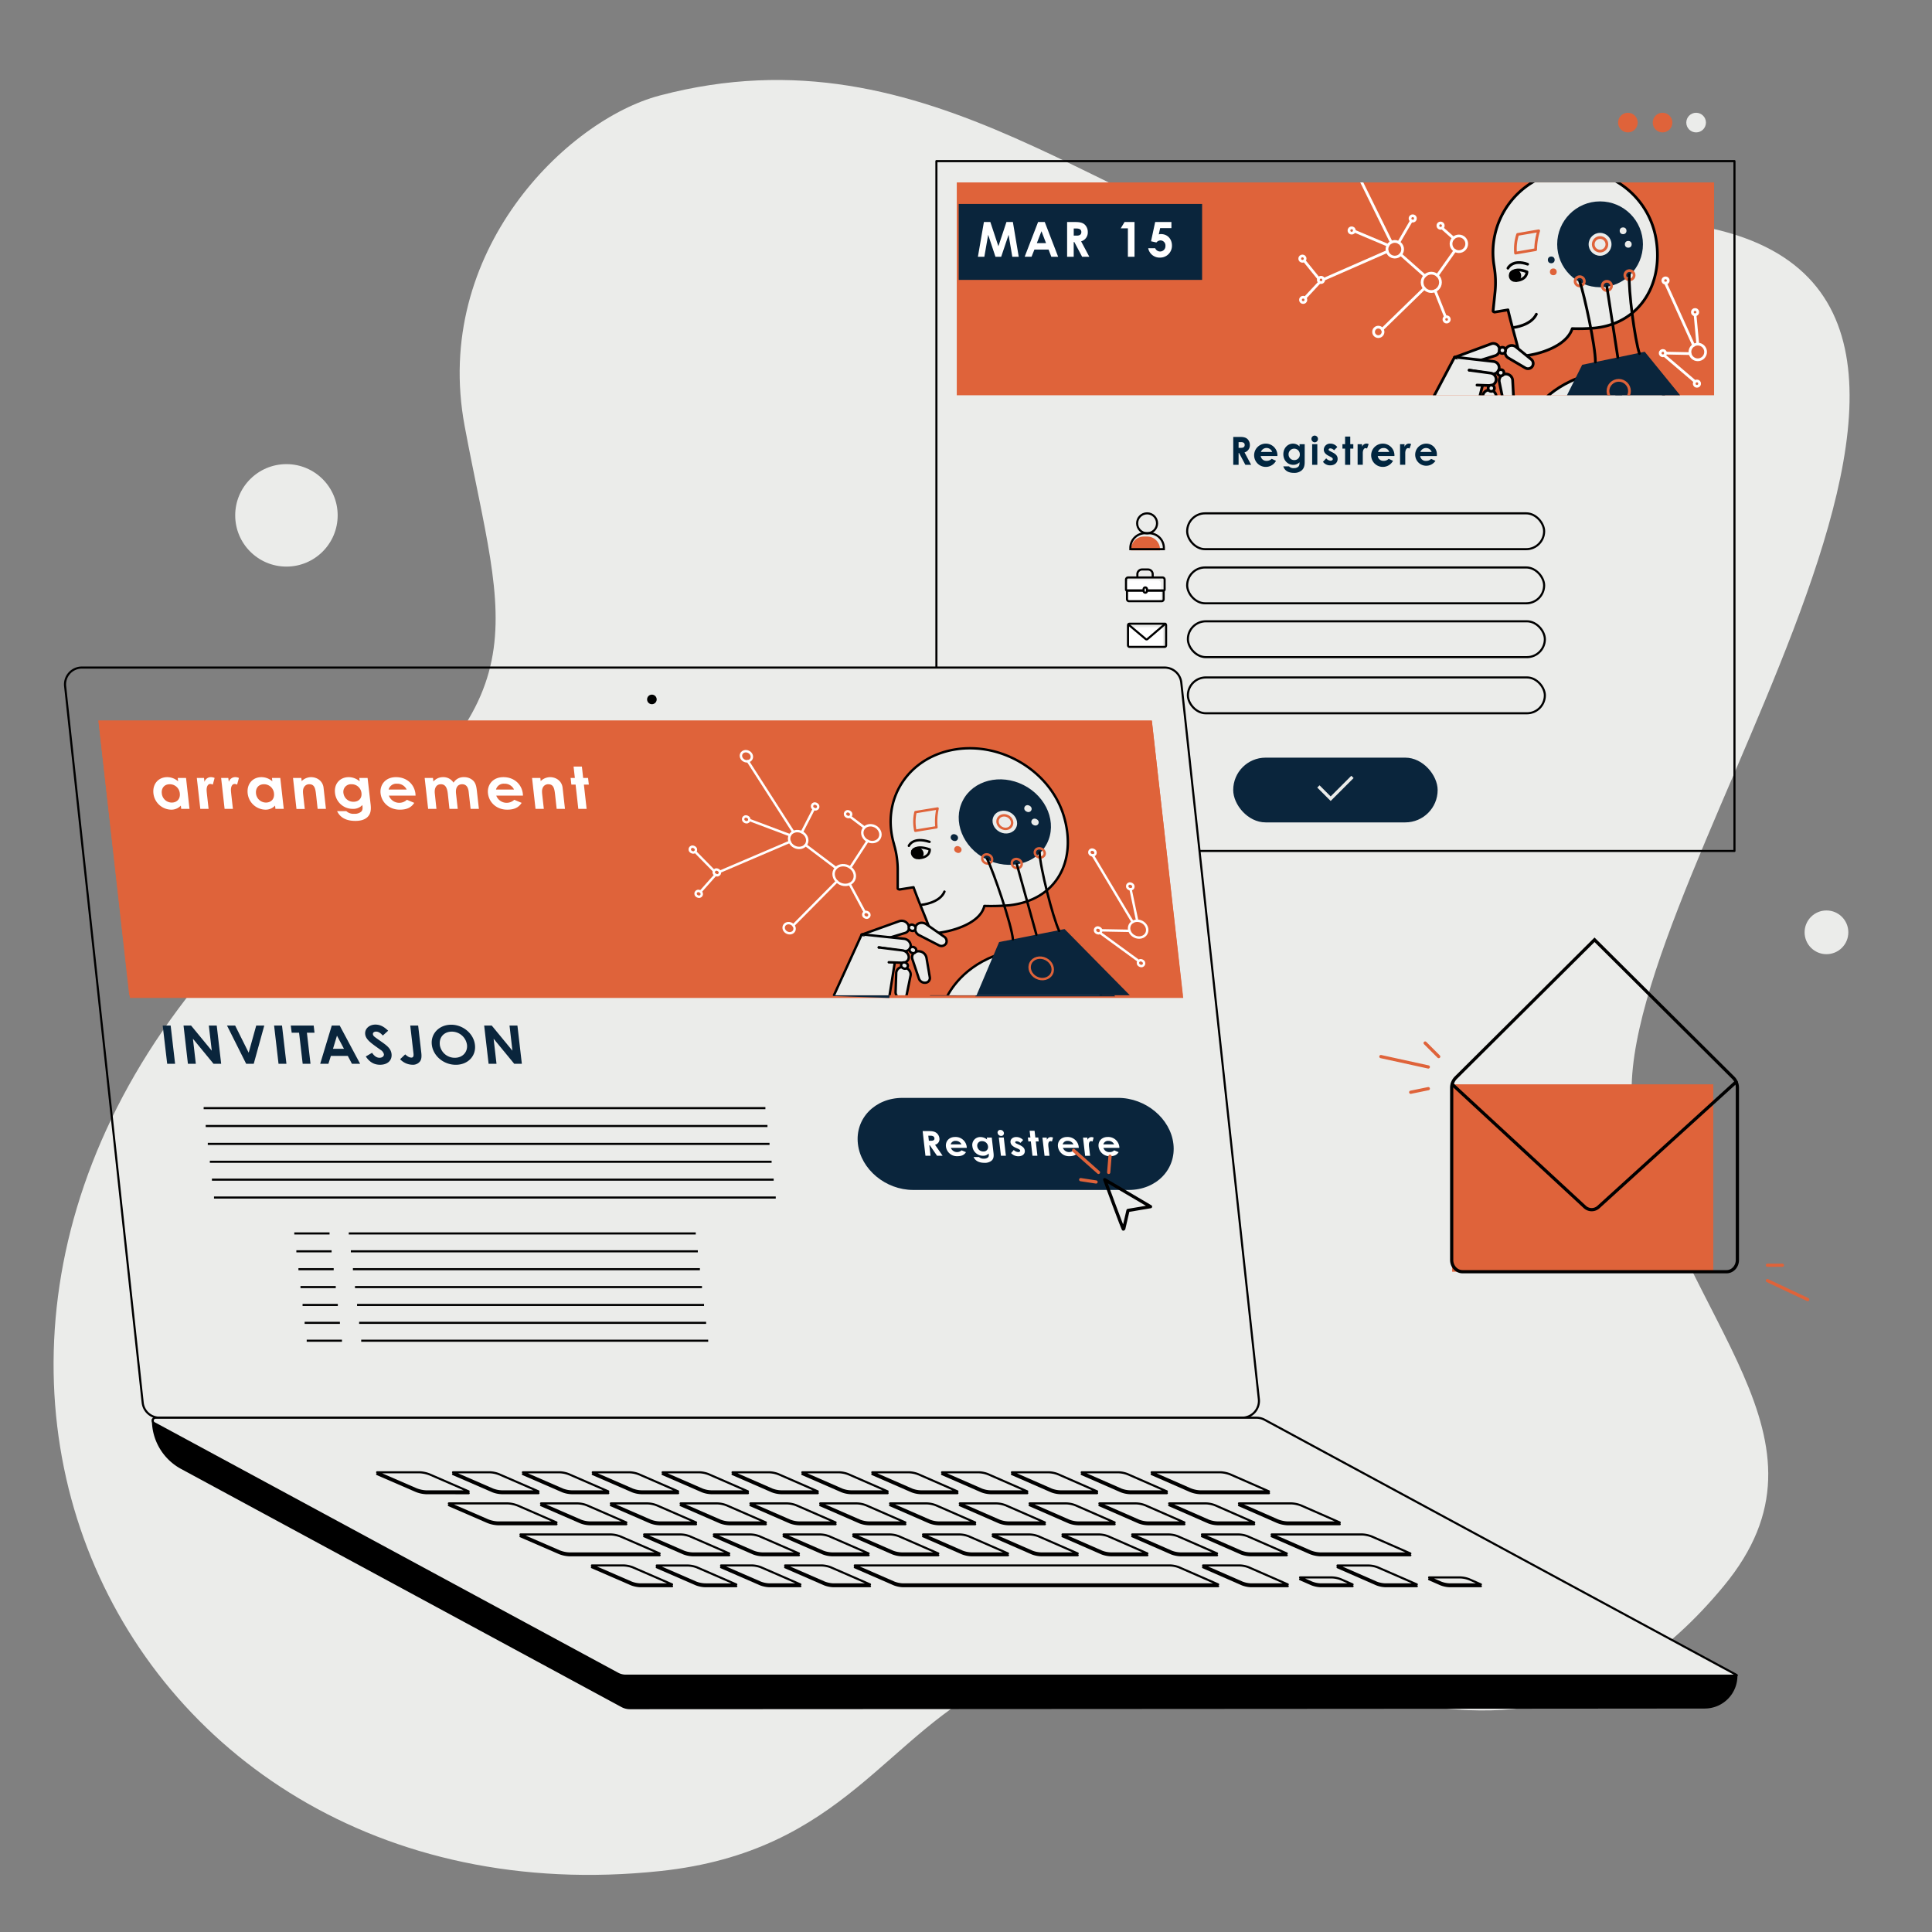 <svg xmlns="http://www.w3.org/2000/svg" xmlns:xlink="http://www.w3.org/1999/xlink" viewBox="0 0 1200 1200"><rect x="0" y="0" width="1200" height="1200" fill="#808080" stroke="none"/><defs><style>.cls-1,.cls-11,.cls-13,.cls-15,.cls-16,.cls-21,.cls-22,.cls-23,.cls-24,.cls-25,.cls-26,.cls-27,.cls-3,.cls-30,.cls-31,.cls-33,.cls-4,.cls-8{fill:none;}.cls-14,.cls-19,.cls-2,.cls-29,.cls-7{fill:#ebecea;}.cls-14,.cls-15,.cls-17,.cls-18,.cls-19,.cls-20,.cls-21,.cls-27,.cls-29,.cls-3,.cls-30,.cls-32,.cls-4,.cls-7,.cls-8{stroke:#000;}.cls-13,.cls-14,.cls-15,.cls-16,.cls-17,.cls-19,.cls-20,.cls-21,.cls-22,.cls-23,.cls-24,.cls-25,.cls-26,.cls-27,.cls-29,.cls-3,.cls-30,.cls-31,.cls-32,.cls-33,.cls-8{stroke-linecap:round;}.cls-13,.cls-14,.cls-15,.cls-16,.cls-17,.cls-19,.cls-20,.cls-22,.cls-23,.cls-25,.cls-26,.cls-27,.cls-29,.cls-3,.cls-30,.cls-31,.cls-32,.cls-33{stroke-linejoin:round;}.cls-18,.cls-19,.cls-20,.cls-23,.cls-24,.cls-25,.cls-26,.cls-3,.cls-4,.cls-7,.cls-8{stroke-width:1.3px;}.cls-11,.cls-18,.cls-21,.cls-24,.cls-4,.cls-7,.cls-8{stroke-miterlimit:10;}.cls-5{fill:#df633a;}.cls-6{fill:#fff;}.cls-9{fill:#0a253c;}.cls-10{fill:#00253f;}.cls-11{stroke:#ebecea;}.cls-11,.cls-21,.cls-22,.cls-27{stroke-width:2px;}.cls-12{clip-path:url(#clip-path);}.cls-13,.cls-24,.cls-26,.cls-33{stroke:#fff;}.cls-13,.cls-14,.cls-15,.cls-16,.cls-17{stroke-width:1.7px;}.cls-16,.cls-22,.cls-25,.cls-31{stroke:#df633a;}.cls-23{stroke:#002e54;}.cls-28{clip-path:url(#clip-path-2);}.cls-29,.cls-30,.cls-31,.cls-32,.cls-33{stroke-width:1.5px;}</style><clipPath id="clip-path"><rect class="cls-1" x="594.27" y="113.31" width="470.38" height="132.2"/></clipPath><clipPath id="clip-path-2"><polygon class="cls-1" points="734.58 618.18 80.27 618.18 61.15 447.59 715.45 447.59 734.58 618.18"/></clipPath></defs><g id="Layer_1" data-name="Layer 1"><path class="cls-2" d="M826.8,167.94C689.59,138.21,579.24,14.55,409.65,59.36,352.36,74.5,268.31,156,288.6,264.63,312.43,392.24,340,434.36,197,536.72c-316.53,261.77-135.19,662.41,213.11,625.42,114.4-12.15,140-85.79,211.45-119,154.15-71.7,303.59,117.74,449-57.92,76-91.77-25.11-162.55-55-288.15C985.23,570,1292.18,193.3,1063.55,142,960.76,119,930.14,190.33,826.8,167.94Z"/><rect class="cls-3" x="581.62" y="100.07" width="495.69" height="428.47"/><rect class="cls-4" x="737.37" y="318.84" width="221.72" height="22.26" rx="11.13"/><path class="cls-5" d="M710.38,333.26h2.13a8,8,0,0,1,8,8v.61a0,0,0,0,1,0,0h-18a0,0,0,0,1,0,0v-.61A8,8,0,0,1,710.38,333.26Z"/><circle class="cls-4" cx="712.49" cy="325.03" r="6.19"/><path class="cls-4" d="M711.26,331.21h2.46a9.18,9.18,0,0,1,9.18,9.18v.71a0,0,0,0,1,0,0H702.08a0,0,0,0,1,0,0v-.71A9.18,9.18,0,0,1,711.26,331.21Z"/><rect class="cls-4" x="737.82" y="385.9" width="221.72" height="22.26" rx="11.13"/><rect class="cls-6" x="699.55" y="360.36" width="21.5" height="12.82" rx="1.94"/><rect class="cls-4" x="737.37" y="352.46" width="221.72" height="22.26" rx="11.13"/><path class="cls-4" d="M723.37,360a1.33,1.33,0,0,0-1.34-1.33H700.72a1.33,1.33,0,0,0-1.34,1.33v6.2a.6.6,0,0,0,.6.6h22.79a.6.6,0,0,0,.6-.6Z"/><path class="cls-4" d="M700,366.77v5.37a1.27,1.27,0,0,0,1.27,1.27H721.5a1.27,1.27,0,0,0,1.27-1.27v-5.37Z"/><path class="cls-4" d="M706.44,358.64v-2a2.92,2.92,0,0,1,2.92-2.92h3.69a2.91,2.91,0,0,1,2.91,2.92v2"/><rect class="cls-7" x="710.3" y="364.83" width="2.14" height="3.33" rx="1.07"/><rect class="cls-4" x="737.82" y="420.77" width="221.72" height="22.26" rx="11.13"/><rect class="cls-6" x="700.62" y="389.56" width="21.7" height="12.58" rx="1.29"/><path class="cls-5" d="M715.37,441.63H707a1.93,1.93,0,0,1-1.93-1.94V424.48a1.92,1.92,0,0,1,1.93-1.93h8.4a1.93,1.93,0,0,1,1.93,1.93v15.21A1.94,1.94,0,0,1,715.37,441.63Z"/><rect class="cls-4" x="700.62" y="387.39" width="23.66" height="14.4" rx="0.89"/><path class="cls-8" d="M701,388l10.59,8.91a.89.89,0,0,0,1.16,0l11.06-9.48"/><path class="cls-4" d="M716.88,443h-9.63a2.22,2.22,0,0,1-2.21-2.22V423.37a2.21,2.21,0,0,1,2.21-2.22h9.63a2.21,2.21,0,0,1,2.22,2.22v17.44A2.22,2.22,0,0,1,716.88,443Z"/><line class="cls-7" x1="705.04" y1="439.14" x2="719.1" y2="439.14"/><circle class="cls-7" cx="712.07" cy="440.73" r="1.59"/><rect class="cls-9" x="765.97" y="470.59" width="126.98" height="40.21" rx="20.11"/><path class="cls-10" d="M766,271.38h4c2.2,0,3.75.26,4.91,1.4a5.06,5.06,0,0,1,1.4,3.62A4.58,4.58,0,0,1,773,281l4.11,7.7h-3.6l-3.89-7.34h-.31v7.34H766Zm3.31,6.78h1.52c1.5,0,2.27-.6,2.27-1.79s-.8-1.76-2.37-1.76h-1.42Z"/><path class="cls-10" d="M792.55,286.22a7.23,7.23,0,1,1,.87-3.71c0,.29,0,.43,0,.72H783.06a3.43,3.43,0,0,0,3.6,3,4.16,4.16,0,0,0,3.19-1.26Zm-2.37-5.52a3.72,3.72,0,0,0-7,0Z"/><path class="cls-10" d="M810.36,286.88c0,2.48-.48,4.15-2,5.4a7,7,0,0,1-4.65,1.43c-3.53,0-5.77-1.38-6.64-4.06h3.55a3.6,3.6,0,0,0,3,1.11,4,4,0,0,0,2.73-.84c.77-.73.8-1.6.8-2.8a5.19,5.19,0,0,1-3.89,1.59c-3.45,0-6.15-2.75-6.15-6.59s2.72-6.57,6-6.57a5.68,5.68,0,0,1,4.06,1.74v-1.4h3.21Zm-10-4.74a3.47,3.47,0,0,0,3.53,3.63,3.38,3.38,0,0,0,3.45-3.6,3.49,3.49,0,1,0-7,0Z"/><path class="cls-10" d="M818.61,272.73a2.05,2.05,0,0,1-2.05,2,2.14,2.14,0,0,1-2-2.22,2,2,0,0,1,2-1.95A2.07,2.07,0,0,1,818.61,272.73ZM815,275.89h3.21v12.82H815Z"/><path class="cls-10" d="M825.32,283.16c-2.05-1-3.09-2.3-3.09-3.91a3.86,3.86,0,0,1,4.15-3.7,5.22,5.22,0,0,1,4.23,2.13l-2,2a3.32,3.32,0,0,0-2.22-1.18c-.66,0-1.16.26-1.16.77s.46.7,1.16,1.06l1.18.61c2.12,1.08,3.26,2.19,3.26,4.1,0,2.29-1.81,4-4.61,4a5.41,5.41,0,0,1-4.49-2.2l2-2.17a4,4,0,0,0,2.68,1.5c.79,0,1.42-.46,1.42-1s-.53-1-1.42-1.43Z"/><path class="cls-10" d="M835.46,271.16h3.21v4.73h1.9v2.75h-1.9v10.07h-3.21V278.64h-1.65v-2.75h1.65Z"/><path class="cls-10" d="M846,277.51a3,3,0,0,1,2.7-2,3.05,3.05,0,0,1,1.4.34l-1,2.75a2.25,2.25,0,0,0-.94-.26c-.92,0-1.64,1.06-1.71,2.94,0,.7,0,1.5,0,2.2v5.19h-3.21V275.89H846Z"/><path class="cls-10" d="M865.24,286.22a7.23,7.23,0,1,1,.87-3.71c0,.29,0,.43,0,.72H855.75a3.43,3.43,0,0,0,3.6,3,4.16,4.16,0,0,0,3.19-1.26Zm-2.37-5.52a3.47,3.47,0,0,0-3.52-2.42,3.5,3.5,0,0,0-3.45,2.42Z"/><path class="cls-10" d="M872.38,277.51a3,3,0,0,1,2.7-2,3.05,3.05,0,0,1,1.4.34l-1,2.75a2.25,2.25,0,0,0-.94-.26c-.91,0-1.64,1.06-1.71,2.94,0,.7,0,1.5,0,2.2v5.19H869.6V275.89h2.78Z"/><path class="cls-10" d="M891.59,286.22a6.87,6.87,0,1,1-5.94-10.67,6.58,6.58,0,0,1,6.81,7c0,.29,0,.43,0,.72H882.11a3.42,3.42,0,0,0,3.59,3,4.15,4.15,0,0,0,3.19-1.26Zm-2.36-5.52a3.73,3.73,0,0,0-7,0Z"/><polyline class="cls-11" points="818.88 488.47 826.5 496.09 840.04 482.55"/><g class="cls-12"><rect class="cls-5" x="583" y="109.8" width="492.92" height="153.54"/><rect class="cls-9" x="595.47" y="126.68" width="151.18" height="47.17"/><path class="cls-6" d="M611.12,137.9h4l5,15.07,5-15.07h4l3.64,21.59h-4l-2.31-13.65-4.6,13.65H618.3l-4.53-13.65-2.38,13.65h-4Z"/><path class="cls-6" d="M644.77,137.9h4.15l8.32,21.59H653L651.29,155h-8.8l-1.77,4.45h-4.27Zm2.11,5.71L644,151h5.71Z"/><path class="cls-6" d="M662.8,137.9h5c2.73,0,4.66.33,6.1,1.74a6.3,6.3,0,0,1,1.74,4.52,5.7,5.7,0,0,1-4.14,5.74l5.1,9.59h-4.47l-4.84-9.14h-.39v9.14H662.8Zm4.12,8.45h1.89c1.86,0,2.83-.75,2.83-2.22s-1-2.2-2.95-2.2h-1.77Z"/><path class="cls-6" d="M698.48,137.9h6.19v21.59h-4.12V141.81h-4.44Z"/><path class="cls-6" d="M717.5,137.9h10.09v3.79h-7l-.87,3.91a4.31,4.31,0,0,1,1.38-.21c4,0,6.82,3,6.82,7.16A7.33,7.33,0,0,1,720.5,160a7.18,7.18,0,0,1-7.33-5.84h4.33a3.35,3.35,0,0,0,3.09,2.05,3.31,3.31,0,0,0,3.28-3.52,3.12,3.12,0,0,0-3-3.37,3.45,3.45,0,0,0-2.61,1.29l-3.34-.75Z"/><circle class="cls-13" cx="856.09" cy="206.14" r="2.94"/><ellipse class="cls-13" cx="889" cy="175.37" rx="5.7" ry="5.71"/><ellipse class="cls-13" cx="906.13" cy="151.43" rx="4.87" ry="4.87"/><ellipse class="cls-13" cx="1054.51" cy="218.61" rx="4.87" ry="4.87"/><ellipse class="cls-13" cx="866.33" cy="154.82" rx="4.87" ry="4.87"/><circle class="cls-13" cx="820.49" cy="173.85" r="1.66"/><circle class="cls-13" cx="809.43" cy="186.25" r="1.66"/><circle class="cls-13" cx="808.96" cy="160.65" r="1.66"/><circle class="cls-13" cx="839.54" cy="143.16" r="1.66"/><circle class="cls-13" cx="877.47" cy="135.68" r="1.66"/><circle class="cls-13" cx="898.52" cy="198.39" r="1.66"/><circle class="cls-13" cx="1052.84" cy="193.88" r="1.66"/><circle class="cls-13" cx="1034.5" cy="174.24" r="1.66"/><circle class="cls-13" cx="1053.99" cy="238.28" r="1.66"/><circle class="cls-13" cx="1032.84" cy="219.33" r="1.66"/><line class="cls-13" x1="858.54" y1="204.52" x2="884.67" y2="179.09"/><line class="cls-13" x1="884.97" y1="171.33" x2="869.97" y2="158.05"/><line class="cls-13" x1="892.74" y1="171.07" x2="903.68" y2="155.64"/><line class="cls-13" x1="861.66" y1="156.2" x2="822.76" y2="173.25"/><line class="cls-13" x1="864.15" y1="150.46" x2="843.95" y2="109.53"/><line class="cls-13" x1="868.78" y1="150.61" x2="876.63" y2="137.12"/><line class="cls-13" x1="862.12" y1="152.37" x2="841.23" y2="143.56"/><line class="cls-13" x1="891.4" y1="180.65" x2="897.69" y2="196.52"/><line class="cls-13" x1="810.11" y1="161.98" x2="819.05" y2="173.01"/><line class="cls-13" x1="819.65" y1="175.29" x2="810.86" y2="184.72"/><line class="cls-13" x1="1034.5" y1="175.9" x2="1051.95" y2="214.46"/><line class="cls-13" x1="1052.84" y1="195.55" x2="1054.51" y2="213.73"/><line class="cls-13" x1="1034.5" y1="219.33" x2="1049.64" y2="219.63"/><line class="cls-13" x1="1033.98" y1="220.99" x2="1052.33" y2="236.62"/><circle class="cls-13" cx="894.77" cy="140.15" r="1.66"/><line class="cls-13" x1="895.91" y1="141.81" x2="902.77" y2="147.91"/><path class="cls-14" d="M969.68,106.54a51,51,0,0,0-41.61,59l0,.15a58.78,58.78,0,0,1,.51,15.84l-1.2,11.62c0,.53,1,.69,1,.69l8.25-1.38c2.49,10.66,4.84,17.69,7.32,28.34.32,1.35,27.83-2.14,32.62-16.71a113.07,113.07,0,0,0,14.37-.39c28-3.18,42.4-27.69,37.62-55.47A51,51,0,0,0,969.68,106.54Z"/><path class="cls-15" d="M940.2,203.39s10.63-1.13,14.07-8.22"/><ellipse class="cls-9" cx="993.83" cy="151.75" rx="26.63" ry="26.66"/><ellipse class="cls-2" cx="993.83" cy="151.75" rx="7.1" ry="7.11"/><ellipse class="cls-16" cx="993.83" cy="151.75" rx="4.23" ry="4.23"/><circle class="cls-2" cx="1011.35" cy="151.75" r="2.11"/><circle class="cls-2" cx="1008.13" cy="143.35" r="2.11"/><circle class="cls-9" cx="963.51" cy="161.42" r="2.11"/><circle class="cls-5" cx="964.79" cy="168.84" r="2.11"/><path class="cls-14" d="M948.26,261.86s7.44-15.67,27-24.94c22.81-10.84,52.69-6,52.69-6l11.22,31Z"/><polygon class="cls-9" points="982.73 226.58 1021.56 218.47 1057.21 262.31 964.88 262.31 982.73 226.58"/><ellipse class="cls-16" cx="1005.42" cy="242.92" rx="6.68" ry="6.69"/><circle class="cls-9" cx="1005.42" cy="242.92" r="3.26"/><circle class="cls-16" cx="981.19" cy="174.72" r="2.87"/><circle class="cls-16" cx="998.06" cy="177.59" r="2.87"/><circle class="cls-16" cx="1012.1" cy="170.95" r="2.87"/><path class="cls-15" d="M981.19,174.72c2.84,8.22,9.94,41,9.73,50.15"/><path class="cls-15" d="M1012,170.69c-.65,9.39,3.41,40.28,6.27,48.88"/><line class="cls-15" x1="998.06" y1="178.07" x2="1004.85" y2="221.97"/><path class="cls-15" d="M936.61,166.59s2.76-5.84,12.24-2.49"/><path class="cls-16" d="M941.33,157.22l12.5-2.15a40.69,40.69,0,0,1,1.87-11.72l-13.07,2.25A29.74,29.74,0,0,0,941.33,157.22Z"/><path class="cls-14" d="M882.12,262.14,903.38,222c.38-.05,9.2-1.18,14.49,5.55a15.65,15.65,0,0,1,3,11.69q-3,12.06-6.1,24.12Z"/><path class="cls-14" d="M935.46,216.53h0a4.17,4.17,0,0,0,1.42,5.82l10.53,6.2a3.24,3.24,0,0,0,4.46-1.19h0a3.25,3.25,0,0,0-.77-4.13l-9.47-7.72A4.18,4.18,0,0,0,935.46,216.53Z"/><path class="cls-14" d="M934.62,232.38h0a4.16,4.16,0,0,0-3.34,5l2.5,12a3.25,3.25,0,0,0,3.88,2.51h0a3.27,3.27,0,0,0,2.54-3.35l-.67-12.21A4.17,4.17,0,0,0,934.62,232.38Z"/><path class="cls-14" d="M925.81,242.24h0A4.19,4.19,0,0,0,921,245.8l-1.64,12.12a3.25,3.25,0,0,0,2.82,3.66h0a3.25,3.25,0,0,0,3.51-2.31l3.45-11.73A4.18,4.18,0,0,0,925.81,242.24Z"/><path class="cls-14" d="M931.38,217.66h0a3.92,3.92,0,0,1-2.71,3.27L915,225.2,903.38,222l22.77-8.43A3.91,3.91,0,0,1,931.38,217.66Z"/><path class="cls-14" d="M903.6,221.79l24.12,2.74a3.9,3.9,0,0,1,2.81,6h0a3.9,3.9,0,0,1-3.88,1.7l-14.1-2.33"/><path class="cls-14" d="M912.55,229.93l13.29,1.81a3.9,3.9,0,0,1,2.81,6h0a3.89,3.89,0,0,1-3.89,1.7l-7.37-.26"/><circle class="cls-14" cx="933.17" cy="217.63" r="1.95"/><circle class="cls-14" cx="932.16" cy="231.51" r="1.95"/><circle class="cls-14" cx="926.26" cy="241.15" r="1.95"/><circle class="cls-17" cx="940.99" cy="171.24" r="2.99"/><path class="cls-15" d="M938.29,170s2.11-4.37,10.16-1.12c0,0,0,4.88-6.7,5.38"/></g><path class="cls-2" d="M379.17,414.64H723.35A10.43,10.43,0,0,1,733.72,424L781.89,869a10.43,10.43,0,0,1-10.37,11.55H427.34A10.42,10.42,0,0,1,417,871.26L368.8,426.2A10.43,10.43,0,0,1,379.17,414.64Z"/><path class="cls-18" d="M1078.49,1040.79h0l-51.85-8.37L785.49,902a10.6,10.6,0,0,0-5-1.27H211.13L95,882h0a33.89,33.89,0,0,0,17.76,29.8l273.57,147.93a10.45,10.45,0,0,0,4.93,1.24c41.36,0,559.39-.28,667.62-.42A19.64,19.64,0,0,0,1078.49,1040.79Z"/><path class="cls-3" d="M50.82,414.64H723.35A10.43,10.43,0,0,1,733.72,424L781.89,869a10.43,10.43,0,0,1-10.37,11.55H99a10.44,10.44,0,0,1-10.37-9.31L40.45,426.2A10.44,10.44,0,0,1,50.82,414.64Z"/><path class="cls-19" d="M96.75,880.57H780.47a10.6,10.6,0,0,1,5,1.27l293.12,158.49a.25.25,0,0,1-.12.46H388.63a10.52,10.52,0,0,1-5-1.27L95.89,884A1.8,1.8,0,0,1,96.75,880.57Z"/><circle cx="404.9" cy="434.42" r="2.98"/><path class="cls-20" d="M353.52,966a19.23,19.23,0,0,1-6.23-1.37l-24-10.42h56.17a19,19,0,0,1,6.23,1.38l24,10.41Z"/><path class="cls-20" d="M430.29,966a17.2,17.2,0,0,1-5.68-1.14L400.09,954.2h22.66a17.26,17.26,0,0,1,5.69,1.14L452.93,966Z"/><path class="cls-20" d="M473.57,966a17.2,17.2,0,0,1-5.68-1.14L443.4,954.2h22.66a17.26,17.26,0,0,1,5.69,1.14L496.22,966Z"/><path class="cls-20" d="M516.85,966a17.25,17.25,0,0,1-5.68-1.14L486.7,954.2h22.68a17.2,17.2,0,0,1,5.68,1.14L539.51,966Z"/><path class="cls-20" d="M603.41,966a17.19,17.19,0,0,1-5.67-1.14L573.32,954.2H596a17.2,17.2,0,0,1,5.68,1.14L626.08,966Z"/><path class="cls-20" d="M560.13,966a17.19,17.19,0,0,1-5.67-1.14L530,954.2h22.68a17.2,17.2,0,0,1,5.68,1.14L582.79,966Z"/><path class="cls-20" d="M646.69,966a17.08,17.08,0,0,1-5.66-1.14L616.62,954.2h22.7a17.14,17.14,0,0,1,5.67,1.14L669.37,966Z"/><path class="cls-20" d="M690,966a17.09,17.09,0,0,1-5.67-1.14L659.93,954.2h22.7a17.09,17.09,0,0,1,5.67,1.14L712.66,966Z"/><path class="cls-20" d="M733.26,966a17.14,17.14,0,0,1-5.67-1.14L703.24,954.2h22.7a17.09,17.09,0,0,1,5.67,1.14L755.94,966Z"/><path class="cls-20" d="M776.54,966a17.28,17.28,0,0,1-5.66-1.13L746.55,954.2h22.71a17,17,0,0,1,5.66,1.14L799.23,966Z"/><path class="cls-20" d="M438.08,985.22a17.45,17.45,0,0,1-5.68-1.14l-24.48-10.63h19.27a17.31,17.31,0,0,1,5.69,1.14l24.45,10.63Z"/><path class="cls-20" d="M397.83,985.22a17.45,17.45,0,0,1-5.68-1.14l-24.5-10.63h19.63a17.2,17.2,0,0,1,5.68,1.14l24.48,10.63Z"/><path class="cls-20" d="M478,985.22a17.51,17.51,0,0,1-5.68-1.14l-24.45-10.63H467a17.2,17.2,0,0,1,5.68,1.14l24.44,10.63Z"/><path class="cls-20" d="M860.68,985.22a16.91,16.91,0,0,1-5.64-1.14l-24.26-10.63h19.34a17,17,0,0,1,5.65,1.14L880,985.22Z"/><path class="cls-20" d="M820.44,985.22a16.92,16.92,0,0,1-5.65-1.14l-7.29-3.19h19.68a17,17,0,0,1,5.65,1.14l7.28,3.19Z"/><path class="cls-20" d="M900.57,985.22a17,17,0,0,1-5.65-1.14l-7.27-3.19H906.9a16.91,16.91,0,0,1,5.64,1.14l7.27,3.19Z"/><path class="cls-20" d="M517.76,985.22a17.19,17.19,0,0,1-5.67-1.14l-24.43-10.63H510.3a17.19,17.19,0,0,1,5.67,1.14l24.41,10.63Z"/><path class="cls-20" d="M777.2,985.22a17,17,0,0,1-5.66-1.14l-24.29-10.63h22.67a17,17,0,0,1,5.66,1.14l24.27,10.63Z"/><path class="cls-20" d="M819.82,966a18.89,18.89,0,0,1-6.19-1.37L789.85,954.2h56.23a18.72,18.72,0,0,1,6.2,1.38L876,966Z"/><path class="cls-20" d="M309.13,946.73a19.28,19.28,0,0,1-6.24-1.37l-24.08-10.45H315.4a19,19,0,0,1,6.24,1.38l24,10.44Z"/><path class="cls-20" d="M409.67,946.73a17.26,17.26,0,0,1-5.69-1.14l-24.57-10.68h22.7a17.26,17.26,0,0,1,5.69,1.15l24.54,10.67Z"/><path class="cls-20" d="M366.35,946.73a17.31,17.31,0,0,1-5.7-1.14l-24.59-10.68h22.69a17.37,17.37,0,0,1,5.7,1.15L389,946.73Z"/><path class="cls-20" d="M453,946.73a17.31,17.31,0,0,1-5.69-1.14l-24.54-10.68h22.7a17.26,17.26,0,0,1,5.69,1.15l24.52,10.67Z"/><path class="cls-20" d="M496.31,946.73a17.2,17.2,0,0,1-5.68-1.14l-24.52-10.68h22.71a17.31,17.31,0,0,1,5.69,1.15L519,946.73Z"/><path class="cls-20" d="M583,946.73a17.2,17.2,0,0,1-5.68-1.14l-24.47-10.68h22.72a17.2,17.2,0,0,1,5.68,1.15l24.45,10.67Z"/><path class="cls-20" d="M539.64,946.73a17.14,17.14,0,0,1-5.68-1.14l-24.5-10.68h22.71a17.26,17.26,0,0,1,5.69,1.15l24.47,10.67Z"/><path class="cls-20" d="M626.28,946.73a17.09,17.09,0,0,1-5.67-1.14l-24.45-10.68h22.72a17.2,17.2,0,0,1,5.68,1.15L649,946.73Z"/><path class="cls-20" d="M669.61,946.73a17.2,17.2,0,0,1-5.68-1.14l-24.42-10.68h22.73a17.09,17.09,0,0,1,5.67,1.15l24.41,10.67Z"/><path class="cls-20" d="M712.93,946.73a17.09,17.09,0,0,1-5.67-1.14l-24.4-10.68h22.73a17.2,17.2,0,0,1,5.68,1.15l24.38,10.67Z"/><path class="cls-20" d="M756.25,946.73a17.14,17.14,0,0,1-5.67-1.14L726.2,934.91H749a17.09,17.09,0,0,1,5.67,1.15L779,946.73Z"/><path class="cls-20" d="M799.57,946.73a19,19,0,0,1-6.19-1.37l-23.83-10.45h32.59a18.72,18.72,0,0,1,6.2,1.38l23.79,10.44Z"/><path class="cls-20" d="M264.65,927.44a19.1,19.1,0,0,1-6.25-1.38l-24.14-10.47h26.46A19.16,19.16,0,0,1,267,917l24.11,10.47Z"/><path class="cls-20" d="M355.12,927.44a17.37,17.37,0,0,1-5.7-1.15l-24.63-10.7h22.72a17.43,17.43,0,0,1,5.71,1.14l24.6,10.71Z"/><path class="cls-20" d="M311.76,927.44a17.43,17.43,0,0,1-5.71-1.15l-24.65-10.7h22.71a17.37,17.37,0,0,1,5.71,1.14l24.63,10.71Z"/><path class="cls-20" d="M398.49,927.44a17.37,17.37,0,0,1-5.7-1.15l-24.61-10.7h22.73a17.37,17.37,0,0,1,5.7,1.14l24.59,10.71Z"/><path class="cls-20" d="M441.85,927.44a17.26,17.26,0,0,1-5.69-1.15l-24.59-10.7h22.74a17.26,17.26,0,0,1,5.69,1.14l24.57,10.71Z"/><path class="cls-20" d="M528.58,927.44a17.26,17.26,0,0,1-5.69-1.15l-24.54-10.7H521.1a17.26,17.26,0,0,1,5.69,1.14l24.52,10.71Z"/><path class="cls-20" d="M485.22,927.44a17.37,17.37,0,0,1-5.7-1.15L455,915.59H477.7a17.31,17.31,0,0,1,5.7,1.14l24.54,10.71Z"/><path class="cls-20" d="M572,927.44a17.21,17.21,0,0,1-5.69-1.15l-24.51-10.7H564.5a17.26,17.26,0,0,1,5.69,1.14l24.49,10.71Z"/><path class="cls-20" d="M615.31,927.44a17.2,17.2,0,0,1-5.68-1.15l-24.49-10.7h22.75a17.2,17.2,0,0,1,5.69,1.14l24.47,10.71Z"/><path class="cls-20" d="M658.68,927.44a17.1,17.1,0,0,1-5.68-1.15l-24.47-10.7h22.76a17.26,17.26,0,0,1,5.69,1.14l24.44,10.71Z"/><path class="cls-20" d="M702,927.44a17.2,17.2,0,0,1-5.68-1.15l-24.44-10.7h22.77a17.2,17.2,0,0,1,5.68,1.14l24.42,10.71Z"/><path class="cls-20" d="M745.41,927.44a18.77,18.77,0,0,1-6.21-1.38l-23.89-10.47H758.1a18.77,18.77,0,0,1,6.21,1.38l23.86,10.47Z"/><path class="cls-20" d="M561,985.22a17.19,17.19,0,0,1-5.67-1.14l-24.41-10.63H726.65a17,17,0,0,1,5.66,1.14l24.3,10.63Z"/><path class="cls-19" d="M353.52,964.87a19,19,0,0,1-6.23-1.38l-24-10.42h56.17a19,19,0,0,1,6.23,1.38l24,10.42Z"/><path class="cls-19" d="M430.29,964.87a17.2,17.2,0,0,1-5.68-1.15l-24.52-10.65h22.66a17.51,17.51,0,0,1,5.69,1.14l24.49,10.66Z"/><path class="cls-19" d="M473.57,964.87a17.2,17.2,0,0,1-5.68-1.15L443.4,953.07h22.66a17.51,17.51,0,0,1,5.69,1.14l24.47,10.66Z"/><path class="cls-19" d="M516.85,964.87a17.51,17.51,0,0,1-5.68-1.14L486.7,953.07h22.68a17.2,17.2,0,0,1,5.68,1.14l24.45,10.66Z"/><path class="cls-19" d="M603.41,964.87a17.45,17.45,0,0,1-5.67-1.14l-24.42-10.66H596a17.2,17.2,0,0,1,5.68,1.14l24.4,10.66Z"/><path class="cls-19" d="M560.13,964.87a17.45,17.45,0,0,1-5.67-1.14L530,953.07h22.68a17.2,17.2,0,0,1,5.68,1.14l24.42,10.66Z"/><path class="cls-19" d="M646.69,964.87a17.33,17.33,0,0,1-5.66-1.14l-24.41-10.66h22.7a17.14,17.14,0,0,1,5.67,1.14l24.38,10.66Z"/><path class="cls-19" d="M690,964.87a17.34,17.34,0,0,1-5.67-1.14l-24.38-10.66h22.7a17.09,17.09,0,0,1,5.67,1.14l24.36,10.66Z"/><path class="cls-19" d="M733.26,964.87a17.39,17.39,0,0,1-5.67-1.14l-24.35-10.66h22.7a17.09,17.09,0,0,1,5.67,1.14l24.33,10.65Z"/><path class="cls-19" d="M776.54,964.86a17.28,17.28,0,0,1-5.66-1.13l-24.33-10.66h22.71a17,17,0,0,1,5.66,1.14l24.31,10.65Z"/><path class="cls-19" d="M438.08,984.09A17.2,17.2,0,0,1,432.4,983l-24.48-10.63h19.27a17.31,17.31,0,0,1,5.69,1.14l24.45,10.63Z"/><path class="cls-19" d="M397.83,984.09a17.2,17.2,0,0,1-5.68-1.14l-24.5-10.63h19.63a17.45,17.45,0,0,1,5.68,1.14l24.48,10.63Z"/><path class="cls-19" d="M478,984.09a17.25,17.25,0,0,1-5.68-1.14l-24.45-10.63H467a17.2,17.2,0,0,1,5.68,1.14l24.44,10.63Z"/><path class="cls-19" d="M860.68,984.09A16.91,16.91,0,0,1,855,983l-24.26-10.63h19.34a17,17,0,0,1,5.65,1.14L880,984.09Z"/><path class="cls-19" d="M820.44,984.09a16.92,16.92,0,0,1-5.65-1.14l-7.29-3.19h19.68a17,17,0,0,1,5.65,1.14l7.28,3.19Z"/><path class="cls-19" d="M900.57,984.09a17,17,0,0,1-5.65-1.14l-7.27-3.19H906.9a16.91,16.91,0,0,1,5.64,1.14l7.27,3.19Z"/><path class="cls-19" d="M517.76,984.09a17.19,17.19,0,0,1-5.67-1.14l-24.43-10.63H510.3a17.19,17.19,0,0,1,5.67,1.14l24.41,10.63Z"/><path class="cls-19" d="M777.2,984.09a17,17,0,0,1-5.66-1.14l-24.29-10.63h22.67a17,17,0,0,1,5.66,1.14l24.27,10.63Z"/><path class="cls-19" d="M819.82,964.86a18.64,18.64,0,0,1-6.19-1.37l-23.78-10.42h56.23a18.72,18.72,0,0,1,6.2,1.38L876,964.86Z"/><path class="cls-19" d="M309.13,945.61a19,19,0,0,1-6.24-1.38l-24.08-10.45H315.4a19.31,19.31,0,0,1,6.24,1.38l24,10.45Z"/><path class="cls-19" d="M409.67,945.61a17.26,17.26,0,0,1-5.69-1.15l-24.57-10.68h22.7a17.26,17.26,0,0,1,5.69,1.15l24.54,10.68Z"/><path class="cls-19" d="M366.35,945.61a17.32,17.32,0,0,1-5.7-1.15l-24.59-10.68h22.69a17.37,17.37,0,0,1,5.7,1.15L389,945.61Z"/><path class="cls-19" d="M453,945.61a17.31,17.31,0,0,1-5.69-1.15l-24.54-10.68h22.7a17.26,17.26,0,0,1,5.69,1.15l24.52,10.68Z"/><path class="cls-19" d="M496.31,945.61a17.2,17.2,0,0,1-5.68-1.15l-24.52-10.68h22.71a17.31,17.31,0,0,1,5.69,1.15L519,945.61Z"/><path class="cls-19" d="M583,945.61a17.2,17.2,0,0,1-5.68-1.15l-24.47-10.68h22.72a17.2,17.2,0,0,1,5.68,1.15l24.45,10.68Z"/><path class="cls-19" d="M539.64,945.61a17.15,17.15,0,0,1-5.68-1.15l-24.5-10.68h22.71a17.26,17.26,0,0,1,5.69,1.15l24.47,10.68Z"/><path class="cls-19" d="M626.28,945.61a17.09,17.09,0,0,1-5.67-1.15l-24.45-10.68h22.72a17.2,17.2,0,0,1,5.68,1.15L649,945.61Z"/><path class="cls-19" d="M669.61,945.61a17.2,17.2,0,0,1-5.68-1.15l-24.42-10.68h22.73a17.09,17.09,0,0,1,5.67,1.15l24.41,10.68Z"/><path class="cls-19" d="M712.93,945.61a17.09,17.09,0,0,1-5.67-1.15l-24.4-10.68h22.73a17.2,17.2,0,0,1,5.68,1.15l24.38,10.68Z"/><path class="cls-19" d="M756.25,945.61a17.14,17.14,0,0,1-5.67-1.15L726.2,933.78H749a17.09,17.09,0,0,1,5.67,1.15L779,945.61Z"/><path class="cls-19" d="M799.57,945.61a18.71,18.71,0,0,1-6.19-1.38l-23.83-10.45h32.59a18.72,18.72,0,0,1,6.2,1.38l23.79,10.45Z"/><path class="cls-19" d="M264.65,926.31a19.1,19.1,0,0,1-6.25-1.38l-24.14-10.47h26.46a19.16,19.16,0,0,1,6.25,1.38l24.11,10.47Z"/><path class="cls-19" d="M355.12,926.31a17.37,17.37,0,0,1-5.7-1.15l-24.63-10.7h22.72a17.18,17.18,0,0,1,5.71,1.15l24.6,10.7Z"/><path class="cls-19" d="M311.76,926.31a17.43,17.43,0,0,1-5.71-1.15l-24.65-10.7h22.71a17.13,17.13,0,0,1,5.71,1.15l24.63,10.7Z"/><path class="cls-19" d="M398.49,926.31a17.37,17.37,0,0,1-5.7-1.15l-24.61-10.7h22.73a17.37,17.37,0,0,1,5.7,1.14l24.59,10.71Z"/><path class="cls-19" d="M441.85,926.31a17.26,17.26,0,0,1-5.69-1.15l-24.59-10.7h22.74A17.26,17.26,0,0,1,440,915.6l24.57,10.71Z"/><path class="cls-19" d="M528.58,926.31a17.26,17.26,0,0,1-5.69-1.15l-24.54-10.7H521.1a17.26,17.26,0,0,1,5.69,1.14l24.52,10.71Z"/><path class="cls-19" d="M485.22,926.31a17.37,17.37,0,0,1-5.7-1.15L455,914.46H477.7a17.31,17.31,0,0,1,5.7,1.14l24.54,10.71Z"/><path class="cls-19" d="M572,926.31a17.21,17.21,0,0,1-5.69-1.15l-24.51-10.7H564.5a17.26,17.26,0,0,1,5.69,1.14l24.49,10.71Z"/><path class="cls-19" d="M615.31,926.31a17.2,17.2,0,0,1-5.68-1.15l-24.49-10.7h22.75a17.2,17.2,0,0,1,5.69,1.14l24.47,10.71Z"/><path class="cls-19" d="M658.68,926.31a17.35,17.35,0,0,1-5.68-1.14l-24.47-10.71h22.76A17.26,17.26,0,0,1,657,915.6l24.44,10.71Z"/><path class="cls-19" d="M702,926.31a17.2,17.2,0,0,1-5.68-1.14l-24.44-10.71h22.77a17.2,17.2,0,0,1,5.68,1.14l24.42,10.71Z"/><path class="cls-19" d="M745.41,926.31a18.77,18.77,0,0,1-6.21-1.38l-23.89-10.47H758.1a18.77,18.77,0,0,1,6.21,1.38l23.86,10.47Z"/><path class="cls-19" d="M561,984.09a17.19,17.19,0,0,1-5.67-1.14l-24.41-10.63H726.65a17,17,0,0,1,5.66,1.14l24.3,10.63Z"/><circle class="cls-2" cx="177.91" cy="320.1" r="31.82"/><circle class="cls-2" cx="1134.45" cy="579.08" r="13.58"/><circle class="cls-2" cx="1053.49" cy="76.14" r="6.1"/><circle class="cls-5" cx="1032.64" cy="76.14" r="6.1"/><circle class="cls-5" cx="1011.11" cy="76.14" r="6.1"/><rect class="cls-5" x="901.95" y="673.49" width="162.21" height="116.39"/><path class="cls-21" d="M990.39,583.72l-86.2,85.72a8.85,8.85,0,0,0-2.52,6.24v106.9c0,4,3,7.3,6.69,7.3h164.07c3.7,0,6.69-3.27,6.69-7.3V675.68a8.82,8.82,0,0,0-2.53-6.24Z"/><path class="cls-21" d="M902,673.49,984.3,749.6a6.25,6.25,0,0,0,8.65,0L1078.32,672"/><line class="cls-22" x1="893.6" y1="656.26" x2="885.18" y2="647.85"/><line class="cls-22" x1="887.15" y1="662.71" x2="857.69" y2="656.26"/><line class="cls-22" x1="887.15" y1="676.18" x2="876.21" y2="678.42"/><line class="cls-22" x1="1097.78" y1="785.86" x2="1107.08" y2="785.86"/><line class="cls-22" x1="1097.78" y1="795.4" x2="1122.79" y2="807.18"/><polygon class="cls-5" points="734.93 619.85 80.69 619.85 61.15 447.59 715.39 447.59 734.93 619.85"/><polygon class="cls-23" points="264.55 517.97 84.18 517.97 78.18 466.14 258.55 466.14 264.55 517.97"/><path class="cls-6" d="M98.28,478.46h4.8L111,495l4.1-16.56h4.74l7.08,23.74h-4.73l-4.5-15-3.74,15h-4.31l-7.15-15-1.09,15H96.58Z"/><path class="cls-6" d="M138.43,478.46h4.94l12.68,23.74H151l-2.57-4.89H137.88l-1.54,4.89h-5.09Zm3.23,6.28-2.46,8.14H146Z"/><path class="cls-6" d="M159.93,478.46h6c3.26,0,5.6.37,7.5,1.92a7.47,7.47,0,0,1,2.65,5c.36,3.11-1.08,5.22-4.21,6.31l7.31,10.55h-5.34l-6.93-10.05h-.47l1.16,10.05h-4.91Zm6,9.29h2.26c2.22,0,3.27-.82,3.09-2.44s-1.47-2.42-3.8-2.42h-2.11Z"/><path class="cls-9" d="M101.06,637H106l2.75,23.74h-4.91Z"/><path class="cls-9" d="M114,637h4.69l12.85,15.61L129.71,637h4.91l2.75,23.74h-4.74l-12.8-15.57,1.8,15.57h-4.91Z"/><path class="cls-9" d="M141,637h5.06l8.4,16.86L159.14,637h5l-6.54,23.74h-4.7Z"/><path class="cls-9" d="M170.25,637h4.91l2.75,23.74H173Z"/><path class="cls-9" d="M180.61,637h14.23l.51,4.43h-4.73l2.24,19.31H188l-2.24-19.31h-4.59Z"/><path class="cls-9" d="M206.06,637H211l12.68,23.74H218.6l-2.58-4.9h-10.5l-1.55,4.9h-5.09Zm3.24,6.28-2.47,8.14h6.81Z"/><path class="cls-9" d="M231.1,653.91C232.52,656,234,657,235.73,657s2.86-1,2.72-2.21a4.29,4.29,0,0,0-2-2.65c-5.82-4.13-9.23-6.38-9.62-9.75s2.49-6,6.37-6c3.26,0,5.6,1.62,7.89,3.8l-3.31,3c-1.4-1.58-2.76-2.44-4.15-2.44s-2.11.69-2,1.65.93,1.52,1.75,2.12c5.26,3.9,9.31,5.75,9.81,10.08.46,4-2.45,6.74-7.11,6.74-3.76,0-6.57-1.68-8.88-5.15Z"/><path class="cls-9" d="M254.81,637h4.91l1.92,16.56c.27,2.35.27,4.17-.71,5.62a5.49,5.49,0,0,1-4.77,2.15,10.65,10.65,0,0,1-7.64-3.44l3.16-3c1.32,1.19,2.5,2,3.86,2,1.11,0,1.48-.86,1.28-2.58Z"/><path class="cls-9" d="M295,649c.81,7-4.49,12.36-11.87,12.36-7.64,0-14.12-5.55-14.92-12.46s4.65-12.43,12-12.43C287.29,636.43,294.18,641.72,295,649Zm-21.83,0a9.34,9.34,0,0,0,9.42,8c4.66,0,8-3.54,7.46-8.07a9.53,9.53,0,0,0-9.41-8.16C276,640.76,272.62,644.06,273.19,649Z"/><path class="cls-9" d="M300.73,637h4.7l12.85,15.61L316.47,637h4.91l2.75,23.74H319.4l-12.81-15.57,1.8,15.57h-4.91Z"/><path class="cls-6" d="M202.5,478.46h7.39l2.75,23.74h-4.92l-2.25-19.44h-5.3Z"/><path class="cls-6" d="M225.19,478.46h12.05l.48,4.17h-8.39l-.54,4.3a5,5,0,0,1,1.62-.24,8.89,8.89,0,0,1,9.05,7.87c.54,4.63-2.92,8.2-7.87,8.2a9.71,9.71,0,0,1-9.49-6.41h5.16a4.64,4.64,0,0,0,4,2.24,3.31,3.31,0,0,0,3.46-3.86,4.1,4.1,0,0,0-4.05-3.71,3.75,3.75,0,0,0-3,1.43l-4.07-.83Z"/><path class="cls-9" d="M592,455.05c-29.15,4.71-46.07,30.73-37.78,58.11a53.61,53.61,0,0,0,6.31,13.54L559,548.23c0,.53,1.13.68,1.13.68l8.68-1.36c3.87,10.5,7.19,17.43,11.06,27.93.49,1.33,30.58-6.19,34-20.55a57.88,57.88,0,0,0,8.07-.72c29.15-4.72,46.07-30.73,37.78-58.12S621.15,450.34,592,455.05Z"/><ellipse class="cls-3" cx="623.01" cy="499.61" rx="25.54" ry="29.31" transform="translate(-95.18 848.83) rotate(-64.66)"/><ellipse class="cls-24" cx="623.01" cy="499.61" rx="6.81" ry="7.81" transform="translate(-95.18 848.83) rotate(-64.66)"/><ellipse class="cls-5" cx="623.01" cy="499.61" rx="4.06" ry="4.66" transform="translate(-95.18 848.83) rotate(-64.66)"/><ellipse class="cls-25" cx="641.75" cy="499.61" rx="2.03" ry="2.33" transform="translate(-84.46 865.77) rotate(-64.66)"/><ellipse class="cls-5" cx="637.35" cy="491.33" rx="2.03" ry="2.33" transform="translate(-79.49 857.05) rotate(-64.66)"/><ellipse class="cls-5" cx="591.68" cy="509.14" rx="2.03" ry="2.33" transform="translate(-121.72 825.96) rotate(-64.66)"/><ellipse class="cls-5" cx="593.89" cy="516.45" rx="2.03" ry="2.33" transform="translate(-127.06 832.14) rotate(-64.66)"/><path class="cls-9" d="M577.56,618.39S589,601.14,614,593.81s55.69-6,55.69-6l15.54,30.54Z"/><polygon class="cls-9" points="620.86 583.62 661.48 575.63 692.59 618.84 605.84 618.84 620.86 583.62"/><ellipse class="cls-24" cx="647" cy="599.73" rx="6.41" ry="7.36" transform="translate(-171.94 927.78) rotate(-64.66)"/><ellipse class="cls-25" cx="647" cy="599.73" rx="3.13" ry="3.59" transform="translate(-171.94 927.78) rotate(-64.66)"/><ellipse class="cls-5" cx="612.11" cy="522.25" rx="2.75" ry="3.16" transform="translate(-121.87 851.93) rotate(-64.66)"/><ellipse class="cls-5" cx="630.49" cy="525.08" rx="2.75" ry="3.16" transform="translate(-113.92 870.15) rotate(-64.66)"/><ellipse class="cls-5" cx="644.75" cy="518.53" rx="2.75" ry="3.16" transform="translate(-99.85 879.3) rotate(-64.66)"/><path class="cls-24" d="M612.11,522.25a182.31,182.31,0,0,1,11.4,29.34,153.25,153.25,0,0,1,5.92,30.35"/><path class="cls-24" d="M644.75,518.53a160.93,160.93,0,0,0,5,33.73c3.18,12.32,4.29,16,8.34,24.46"/><line class="cls-24" x1="630.49" y1="525.08" x2="644" y2="579.08"/><ellipse class="cls-5" cx="571.39" cy="522.09" rx="2.08" ry="2.39" transform="translate(-145.03 815.04) rotate(-64.66)"/><path class="cls-24" d="M565.59,521.22s4.11-2.78,12.81-2.45c0,0-1.64,5.27-8.33,6.74"/><path class="cls-3" d="M563.47,514.23s4.12-2.78,12.82-2.45"/><path class="cls-3" d="M567.46,505l13.13-2.12a35.73,35.73,0,0,1,.66-11.55l-13.73,2.22A26.3,26.3,0,0,0,567.46,505Z"/><path class="cls-9" d="M517.27,618.66l18.16-39.58c.4-.05,9.72-1.17,16.15,5.47a15.85,15.85,0,0,1,4.53,11.52l-3.78,23.78Z"/><path class="cls-9" d="M569.14,573.72h0c-1.12,2-.13,4.56,2.18,5.74l12,6.1a3.38,3.38,0,0,0,4.63-1.17h0a3.24,3.24,0,0,0-1.29-4.07l-11-7.61C573.36,571.15,570.32,571.62,569.14,573.72Z"/><path class="cls-9" d="M570.05,589.33h0a3.68,3.68,0,0,0-3,4.9l4.05,11.8a4,4,0,0,0,4.44,2.46h0a2.84,2.84,0,0,0,2.33-3.3l-2.11-12A5,5,0,0,0,570.05,589.33Z"/><path class="cls-9" d="M561.74,599.06h0c-2.52-.38-4.67,1.21-4.74,3.51l-.37,11.94a3.75,3.75,0,0,0,3.43,3.61h0a3,3,0,0,0,3.49-2.28l2.35-11.56C566.39,601.91,564.44,599.46,561.74,599.06Z"/><path class="cls-9" d="M564.9,574.84h0a3.39,3.39,0,0,1-2.53,3.21l-14.1,4.22-12.84-3.19,23.41-8.31C561.64,569.78,564.93,572,564.9,574.84Z"/><path class="cls-9" d="M535.65,578.9l26.12,2.7c3.13.32,5.14,3.55,3.7,5.95h0a3.91,3.91,0,0,1-4,1.67l-15.35-2.3"/><path class="cls-9" d="M546.15,586.92l14.43,1.79c3.13.32,5.14,3.55,3.69,5.94h0a3.85,3.85,0,0,1-4,1.67l-7.92-.25"/><ellipse class="cls-9" cx="566.82" cy="574.8" rx="1.87" ry="2.14" transform="translate(-195.27 841.05) rotate(-64.66)"/><ellipse class="cls-9" cx="567.32" cy="588.48" rx="1.87" ry="2.14" transform="translate(-207.35 849.33) rotate(-64.66)"/><ellipse class="cls-9" cx="562.1" cy="597.99" rx="1.87" ry="2.14" transform="translate(-218.93 850.05) rotate(-64.66)"/><ellipse class="cls-26" cx="463.61" cy="469.44" rx="3.03" ry="3.48" transform="translate(-159.09 687.51) rotate(-64.66)"/><ellipse class="cls-26" cx="490.4" cy="575.06" rx="3.03" ry="3.48" transform="translate(-239.22 772.14) rotate(-64.66)"/><ellipse class="cls-26" cx="524.53" cy="542.4" rx="5.89" ry="6.76" transform="translate(-190.18 784.3) rotate(-64.66)"/><ellipse class="cls-26" cx="541.34" cy="516.99" rx="5.03" ry="5.77" transform="translate(-157.6 784.96) rotate(-64.66)"/><ellipse class="cls-26" cx="707.16" cy="575.63" rx="5.03" ry="5.77" transform="translate(-115.75 968.37) rotate(-64.66)"/><ellipse class="cls-26" cx="495.89" cy="520.58" rx="5.03" ry="5.77" transform="translate(-186.85 745.94) rotate(-64.66)"/><ellipse class="cls-26" cx="445.4" cy="540.78" rx="1.72" ry="1.97" transform="translate(-233.98 711.86) rotate(-64.66)"/><ellipse class="cls-26" cx="434.18" cy="553.94" rx="1.72" ry="1.97" transform="translate(-252.29 709.25) rotate(-64.66)"/><ellipse class="cls-26" cx="430.5" cy="526.78" rx="1.72" ry="1.97" transform="translate(-229.84 690.38) rotate(-64.66)"/><ellipse class="cls-26" cx="463.59" cy="508.21" rx="1.72" ry="1.97" transform="translate(-194.14 709.67) rotate(-64.66)"/><ellipse class="cls-26" cx="506.37" cy="500.27" rx="1.72" ry="1.97" transform="translate(-162.49 743.79) rotate(-64.66)"/><ellipse class="cls-26" cx="538.34" cy="566.83" rx="1.72" ry="1.97" transform="translate(-204.36 810.76) rotate(-64.66)"/><ellipse class="cls-26" cx="702.21" cy="549.39" rx="1.72" ry="1.97" transform="translate(-94.87 948.88) rotate(-64.66)"/><ellipse class="cls-26" cx="678.66" cy="528.54" rx="1.72" ry="1.97" transform="translate(-89.5 915.67) rotate(-64.66)"/><ellipse class="cls-26" cx="708.99" cy="596.51" rx="1.72" ry="1.97" transform="translate(-133.58 981.96) rotate(-64.66)"/><ellipse class="cls-26" cx="682.28" cy="576.4" rx="1.72" ry="1.97" transform="translate(-130.68 946.32) rotate(-64.66)"/><line class="cls-26" x1="493.02" y1="573.33" x2="520.01" y2="546.35"/><line class="cls-26" x1="519.4" y1="538.11" x2="500.48" y2="524.01"/><line class="cls-26" x1="528.32" y1="537.83" x2="539.03" y2="521.45"/><line class="cls-26" x1="490.68" y1="522.04" x2="447.95" y2="540.15"/><line class="cls-26" x1="492.84" y1="515.96" x2="464.54" y2="472.51"/><line class="cls-26" x1="498.19" y1="516.11" x2="505.58" y2="501.79"/><line class="cls-26" x1="490.74" y1="517.98" x2="465.59" y2="508.63"/><line class="cls-26" x1="527.95" y1="548" x2="537.15" y2="564.84"/><line class="cls-26" x1="431.99" y1="528.19" x2="443.65" y2="539.89"/><line class="cls-26" x1="444.62" y1="542.31" x2="435.64" y2="552.32"/><line class="cls-26" x1="678.86" y1="530.3" x2="703.7" y2="571.23"/><line class="cls-26" x1="702.42" y1="551.15" x2="706.57" y2="570.46"/><line class="cls-26" x1="684.2" y1="576.4" x2="701.68" y2="576.72"/><line class="cls-26" x1="683.81" y1="578.16" x2="706.87" y2="594.75"/><ellipse class="cls-26" cx="526.85" cy="505.01" rx="1.72" ry="1.97" transform="translate(-155.06 765.02) rotate(-64.66)"/><line class="cls-26" x1="528.38" y1="506.78" x2="537.03" y2="513.25"/><line class="cls-7" x1="130.34" y1="721.59" x2="479.26" y2="721.59"/><line class="cls-7" x1="131.63" y1="732.7" x2="480.54" y2="732.7"/><line class="cls-7" x1="132.92" y1="743.81" x2="481.83" y2="743.81"/><line class="cls-7" x1="126.49" y1="688.28" x2="475.4" y2="688.28"/><line class="cls-7" x1="127.77" y1="699.38" x2="476.69" y2="699.38"/><line class="cls-7" x1="129.06" y1="710.49" x2="477.97" y2="710.49"/><line class="cls-7" x1="182.79" y1="766.11" x2="204.69" y2="766.11"/><line class="cls-7" x1="184.07" y1="777.21" x2="205.97" y2="777.21"/><line class="cls-7" x1="185.36" y1="788.32" x2="207.26" y2="788.32"/><line class="cls-7" x1="216.63" y1="766.11" x2="432.15" y2="766.11"/><line class="cls-7" x1="217.92" y1="777.21" x2="433.43" y2="777.21"/><line class="cls-7" x1="219.2" y1="788.32" x2="434.72" y2="788.32"/><line class="cls-7" x1="186.64" y1="799.43" x2="208.54" y2="799.43"/><line class="cls-7" x1="220.49" y1="799.43" x2="436.01" y2="799.43"/><line class="cls-7" x1="187.93" y1="810.53" x2="209.83" y2="810.53"/><line class="cls-7" x1="189.22" y1="821.64" x2="211.12" y2="821.64"/><line class="cls-7" x1="221.78" y1="810.53" x2="437.29" y2="810.53"/><line class="cls-7" x1="223.06" y1="821.64" x2="438.58" y2="821.64"/><line class="cls-7" x1="190.5" y1="832.74" x2="212.4" y2="832.74"/><line class="cls-7" x1="224.35" y1="832.74" x2="439.87" y2="832.74"/><path class="cls-9" d="M701.09,739.1H567.22c-17.15,0-32.53-12.8-34.36-28.6v0c-1.83-15.79,10.59-28.59,27.73-28.59H694.47c17.14,0,32.52,12.8,34.35,28.59v0C730.65,726.3,718.24,739.1,701.09,739.1Z"/><path class="cls-6" d="M573.07,702.54h3.86c2.1,0,3.61.24,4.84,1.24a4.89,4.89,0,0,1,1.71,3.19,3.56,3.56,0,0,1-2.72,4.07l4.71,6.8H582l-4.47-6.48h-.3l.75,6.48h-3.17Zm3.86,6h1.46c1.43,0,2.11-.53,2-1.58s-1-1.55-2.45-1.55h-1.36Z"/><path class="cls-6" d="M600,715.64c-1.11,1.73-2.76,2.5-5.35,2.5a6.86,6.86,0,0,1-7.11-6c-.36-3.09,1.74-5.94,5.69-5.94a6.94,6.94,0,0,1,7.22,6.13c0,.26,0,.39.06.64H590.6a4.14,4.14,0,0,0,6.66,1.52Zm-2.83-4.87a3.8,3.8,0,0,0-3.62-2.14,2.93,2.93,0,0,0-3.06,2.14Z"/><path class="cls-6" d="M617.1,716.22c.25,2.19,0,3.66-1.32,4.77a6.5,6.5,0,0,1-4.31,1.26c-3.38,0-5.67-1.22-6.77-3.58h3.39a4,4,0,0,0,3,1,3.76,3.76,0,0,0,2.53-.75c.66-.64.59-1.4.47-2.47a4.6,4.6,0,0,1-3.56,1.41,6.58,6.58,0,0,1-6.56-5.82,4.9,4.9,0,0,1,5.06-5.79,6.32,6.32,0,0,1,4.06,1.53l-.15-1.23H616ZM607,712a3.66,3.66,0,0,0,3.74,3.2,2.72,2.72,0,0,0,2.94-3.17,3.64,3.64,0,0,0-3.73-3.24A2.77,2.77,0,0,0,607,712Z"/><path class="cls-6" d="M623.55,703.73a1.65,1.65,0,0,1-1.75,1.82,2.26,2.26,0,0,1-2.19-2,1.62,1.62,0,0,1,1.76-1.73A2.2,2.2,0,0,1,623.55,703.73Zm-3.16,2.8h3.07l1.31,11.31H621.7Z"/><path class="cls-6" d="M631,712.94c-2.07-.92-3.19-2-3.35-3.45-.21-1.77,1.24-3.26,3.59-3.26a5.81,5.81,0,0,1,4.26,1.87l-1.69,1.77a3.64,3.64,0,0,0-2.24-1c-.63,0-1.09.23-1,.68s.51.62,1.21.94l1.2.53c2.14,1,3.34,1.94,3.54,3.62.23,2-1.33,3.54-4,3.54A6,6,0,0,1,628,716.2l1.67-1.92a4.5,4.5,0,0,0,2.72,1.32c.76,0,1.32-.4,1.26-.91s-.61-.86-1.51-1.26Z"/><path class="cls-6" d="M639.52,702.35h3.07l.49,4.18h1.82l.28,2.42h-1.82l1,8.89h-3.08l-1-8.89h-1.57l-.28-2.42H640Z"/><path class="cls-6" d="M650.29,708a2.48,2.48,0,0,1,2.39-1.72,3.27,3.27,0,0,1,1.37.3l-.67,2.42a2.59,2.59,0,0,0-.92-.23c-.88,0-1.47.94-1.34,2.6,0,.62.13,1.32.2,1.94l.53,4.58h-3.07l-1.32-11.31h2.66Z"/><path class="cls-6" d="M669.57,715.64c-1.12,1.73-2.76,2.5-5.35,2.5a6.86,6.86,0,0,1-7.11-6c-.36-3.09,1.73-5.94,5.69-5.94a6.94,6.94,0,0,1,7.22,6.13c0,.26,0,.39.05.64h-9.89a4.15,4.15,0,0,0,6.67,1.52Zm-2.83-4.87a3.8,3.8,0,0,0-3.62-2.14,2.93,2.93,0,0,0-3.06,2.14Z"/><path class="cls-6" d="M675.52,708a2.48,2.48,0,0,1,2.38-1.72,3.33,3.33,0,0,1,1.38.3l-.67,2.42a2.59,2.59,0,0,0-.92-.23c-.88,0-1.47.94-1.34,2.6,0,.62.13,1.32.2,1.94l.53,4.58H674l-1.31-11.31h2.66Z"/><path class="cls-6" d="M694.8,715.64c-1.12,1.73-2.76,2.5-5.35,2.5a6.86,6.86,0,0,1-7.11-6c-.36-3.09,1.73-5.94,5.68-5.94a6.94,6.94,0,0,1,7.23,6.13c0,.26,0,.39,0,.64h-9.89a3.71,3.71,0,0,0,3.75,2.62,3.74,3.74,0,0,0,2.92-1.1ZM692,710.77a3.8,3.8,0,0,0-3.62-2.14,2.92,2.92,0,0,0-3.06,2.14Z"/><path class="cls-27" d="M700.62,751.83l14-2.36L686.16,732.7s11.52,31.6,11.72,30.95S700.62,751.83,700.62,751.83Z"/><line class="cls-22" x1="671.24" y1="732.7" x2="680.78" y2="734.15"/><line class="cls-22" x1="682.3" y1="728.19" x2="666.85" y2="714.52"/><line class="cls-22" x1="688.63" y1="728.19" x2="689.45" y2="718.14"/><g class="cls-28"><polygon class="cls-5" points="734.58 618.18 80.27 618.18 61.15 447.59 715.45 447.59 734.58 618.18"/><path class="cls-6" d="M112.32,500.37a8,8,0,0,1-6.08,2.53A11.32,11.32,0,0,1,95.3,492.82c-.67-6,3.21-10.12,8.56-10.12a10.24,10.24,0,0,1,6.77,2.6l-.23-2.09h5.15l2.15,19.19h-5.15Zm-11.82-7.59a6.23,6.23,0,0,0,6.18,5.71c3.18,0,5.41-2.24,5-5.74a6.22,6.22,0,0,0-6.3-5.64C102,487.11,100.14,489.64,100.5,492.78Z"/><path class="cls-6" d="M127,485.63a4.19,4.19,0,0,1,4-2.93,5.43,5.43,0,0,1,2.3.51l-1.12,4.12a4.22,4.22,0,0,0-1.56-.4c-1.47,0-2.46,1.59-2.26,4.41.08,1.05.21,2.24.33,3.29l.87,7.77h-5.15l-2.16-19.19h4.46Z"/><path class="cls-6" d="M142.1,485.63a4.19,4.19,0,0,1,4-2.93,5.47,5.47,0,0,1,2.3.51l-1.13,4.12a4.11,4.11,0,0,0-1.55-.4c-1.48,0-2.46,1.59-2.26,4.41.08,1.05.21,2.24.33,3.29l.87,7.77h-5.16l-2.15-19.19h4.46Z"/><path class="cls-6" d="M170.85,500.37a7.92,7.92,0,0,1-6.07,2.53,11.31,11.31,0,0,1-10.94-10.08c-.67-6,3.21-10.12,8.56-10.12a10.21,10.21,0,0,1,6.76,2.6l-.23-2.09h5.16l2.15,19.19h-5.16ZM159,492.78a6.25,6.25,0,0,0,6.18,5.71c3.18,0,5.41-2.24,5-5.74a6.21,6.21,0,0,0-6.29-5.64C160.53,487.11,158.68,489.64,159,492.78Z"/><path class="cls-6" d="M187.37,485.16a8.46,8.46,0,0,1,5.81-2.46c3.84,0,7.33,2.46,7.79,6.58l1.47,13.12h-5.15l-1-9.08c-.43-3.79-1.05-6.21-4.19-6.21A3.62,3.62,0,0,0,188.8,489c-.87,1.56-.64,3.29-.42,5.28l.92,8.17h-5.16L182,483.21h5.16Z"/><path class="cls-6" d="M230.2,499.65c.42,3.72-.08,6.21-2.23,8.09-1.7,1.45-4.11,2.14-7.25,2.14-5.66,0-9.49-2.07-11.34-6.08h5.7a6.65,6.65,0,0,0,4.95,1.67,6.2,6.2,0,0,0,4.24-1.27c1.12-1.08,1-2.38.81-4.19a7.73,7.73,0,0,1-6,2.39,11,11,0,0,1-11-9.87c-.67-5.93,3.28-9.83,8.51-9.83a10.49,10.49,0,0,1,6.81,2.6l-.24-2.09h5.16Zm-16.89-7.08a6.16,6.16,0,0,0,6.27,5.42c3.18,0,5.31-2.14,4.94-5.39a6.08,6.08,0,0,0-6.23-5.49A4.71,4.71,0,0,0,213.31,492.57Z"/><path class="cls-6" d="M257.3,498.67c-1.88,2.93-4.64,4.23-9,4.23-6.56,0-11.28-4.48-11.92-10.12-.58-5.24,2.94-10.08,9.58-10.08s11.41,4.34,12.1,10.41c0,.43,0,.65.08,1.08h-16.6a6.9,6.9,0,0,0,11.19,2.57Zm-4.72-8.27a6.38,6.38,0,0,0-6.07-3.62,4.92,4.92,0,0,0-5.14,3.62Z"/><path class="cls-6" d="M284.31,502.4h-5.15l-1-9.29c-.42-3.72-1.45-6-4.32-6-2.56,0-4.2,1.95-3.76,5.89l1,9.4h-5.16l-2.15-19.19h5.16l.25,2.2a7.92,7.92,0,0,1,6.13-2.71,7.42,7.42,0,0,1,6.39,3.43,7.3,7.3,0,0,1,6.52-3.43,8.11,8.11,0,0,1,5.76,2.24c1.53,1.59,1.92,3.69,2.21,6.22l1.26,11.24H292.3l-1.19-10.59c-.35-3.15-1.73-4.7-4.05-4.7-2.6,0-4.25,1.88-3.81,5.82Z"/><path class="cls-6" d="M324,498.67c-1.88,2.93-4.65,4.23-9,4.23-6.55,0-11.28-4.48-11.91-10.12-.59-5.24,2.94-10.08,9.57-10.08s11.42,4.34,12.1,10.41c.05.43,0,.65.08,1.08H308.24a6.89,6.89,0,0,0,11.18,2.57Zm-4.73-8.27a6.36,6.36,0,0,0-6.06-3.62,4.91,4.91,0,0,0-5.14,3.62Z"/><path class="cls-6" d="M335.83,485.16a8.5,8.5,0,0,1,5.82-2.46c3.84,0,7.33,2.46,7.79,6.58l1.47,13.12h-5.16l-1-9.08c-.43-3.79-1.05-6.21-4.19-6.21a3.62,3.62,0,0,0-3.28,1.84c-.87,1.56-.64,3.29-.42,5.28l.92,8.17h-5.16l-2.15-19.19h5.16Z"/><path class="cls-6" d="M356.26,476.12h5.16l.79,7.09h3.06l.46,4.12h-3.06l1.69,15.07H359.2l-1.69-15.07h-2.63l-.46-4.12h2.63Z"/><path class="cls-29" d="M593.2,465.51c-29.17,4.77-46.15,31.08-37.93,58.76l0,.15a56,56,0,0,1,2.32,15.78l0,11.58c0,.53,1.13.69,1.13.69l8.68-1.37c3.85,10.61,7.15,17.62,11,28.23.49,1.35,29.54-2.13,33-16.64a133.32,133.32,0,0,0,15.34-.39c29.59-3.18,42.27-27.6,34.06-55.29S622.37,460.75,593.2,465.51Z"/><path class="cls-30" d="M572.48,562s11.25-1.12,14.13-8.19"/><ellipse class="cls-9" cx="624.1" cy="510.57" rx="25.79" ry="29.34" transform="translate(-113.91 835.42) rotate(-63.04)"/><ellipse class="cls-2" cx="624.1" cy="510.57" rx="6.88" ry="7.82" transform="translate(-113.91 835.42) rotate(-63.04)"/><ellipse class="cls-31" cx="624.1" cy="510.57" rx="4.1" ry="4.66" transform="translate(-113.91 835.42) rotate(-63.04)"/><ellipse class="cls-2" cx="642.84" cy="510.57" rx="2.05" ry="2.33" transform="translate(-103.66 852.12) rotate(-63.04)"/><ellipse class="cls-2" cx="638.46" cy="502.19" rx="2.05" ry="2.33" transform="translate(-98.59 843.64) rotate(-63.04)"/><ellipse class="cls-9" cx="592.74" cy="520.21" rx="2.05" ry="2.33" transform="translate(-139.64 812.73) rotate(-63.04)"/><ellipse class="cls-5" cx="594.93" cy="527.6" rx="2.05" ry="2.33" transform="translate(-145.03 818.73) rotate(-63.04)"/><path class="cls-29" d="M587.63,620.29s6.21-15.62,26.06-24.86c23.2-10.8,55.71-6,55.71-6l15.47,30.89Z"/><polygon class="cls-9" points="620.57 585.13 661.22 577.05 704.27 620.74 605.46 620.74 620.57 585.13"/><ellipse class="cls-31" cx="646.68" cy="601.42" rx="6.47" ry="7.36" transform="translate(-182.54 905.21) rotate(-63.04)"/><ellipse class="cls-9" cx="646.68" cy="601.42" rx="3.16" ry="3.59" transform="translate(-182.54 905.21) rotate(-63.04)"/><ellipse class="cls-31" cx="613.14" cy="533.46" rx="2.78" ry="3.16" transform="translate(-140.3 838.16) rotate(-63.04)"/><ellipse class="cls-31" cx="631.51" cy="536.32" rx="2.78" ry="3.16" transform="translate(-132.81 856.1) rotate(-63.04)"/><ellipse class="cls-31" cx="645.79" cy="529.7" rx="2.78" ry="3.16" transform="translate(-119.1 865.22) rotate(-63.04)"/><path class="cls-30" d="M613.14,533.46c4,8.18,15.22,40.88,16,50"/><path class="cls-30" d="M645.69,529.44c.35,9.36,8.14,40.14,12.16,48.71"/><line class="cls-30" x1="631.57" y1="536.8" x2="643.73" y2="580.54"/><path class="cls-30" d="M564.52,525.35s2.31-5.82,12.82-2.47"/><path class="cls-31" d="M568.53,516l13.13-2.15a37,37,0,0,1,.69-11.68l-13.73,2.25A27,27,0,0,0,568.53,516Z"/><path class="cls-29" d="M516.89,620.56l18.26-40c.4,0,9.72-1.18,16.13,5.53a16,16,0,0,1,4.5,11.64q-1.9,12-3.83,24Z"/><path class="cls-29" d="M568.87,575.12h0a4.32,4.32,0,0,0,2.17,5.8l12,6.17a3.38,3.38,0,0,0,4.64-1.18h0a3.3,3.3,0,0,0-1.28-4.12l-11-7.69C573.1,572.52,570.06,573,568.87,575.12Z"/><path class="cls-29" d="M569.75,590.91h0a3.71,3.71,0,0,0-3,5l4,11.93a3.93,3.93,0,0,0,4.43,2.49h0a2.88,2.88,0,0,0,2.34-3.34l-2.08-12.16A5,5,0,0,0,569.75,590.91Z"/><path class="cls-29" d="M561.42,600.74h0a3.91,3.91,0,0,0-4.76,3.55l-.4,12.07a3.77,3.77,0,0,0,3.43,3.65h0a3.06,3.06,0,0,0,3.49-2.3L565.56,606C566.05,603.62,564.11,601.15,561.42,600.74Z"/><path class="cls-29" d="M564.63,576.25h0a3.44,3.44,0,0,1-2.53,3.25L548,583.76l-12.83-3.22,23.43-8.4A4.6,4.6,0,0,1,564.63,576.25Z"/><path class="cls-29" d="M535.37,580.35l26.11,2.74c3.14.32,5.14,3.59,3.69,6h0a3.87,3.87,0,0,1-4,1.69l-15.35-2.32"/><path class="cls-29" d="M545.85,588.47l14.42,1.8c3.14.33,5.14,3.59,3.69,6h0a3.9,3.9,0,0,1-4,1.69l-7.92-.27"/><ellipse class="cls-29" cx="566.55" cy="576.21" rx="1.89" ry="2.14" transform="translate(-203.88 820) rotate(-63.04)"/><ellipse class="cls-29" cx="567.01" cy="590.04" rx="1.89" ry="2.14" transform="translate(-215.96 827.98) rotate(-63.04)"/><ellipse class="cls-29" cx="561.78" cy="599.66" rx="1.89" ry="2.14" transform="translate(-227.39 828.57) rotate(-63.04)"/><ellipse class="cls-32" cx="569.73" cy="529.98" rx="2.89" ry="3.29" transform="translate(-160.02 800.05) rotate(-63.24)"/><path class="cls-30" d="M566.7,528.71s1.77-4.35,10.75-1.11c0,0,.54,4.86-6.57,5.36"/><ellipse class="cls-33" cx="463.59" cy="469.68" rx="3.06" ry="3.49" transform="translate(-165.21 670) rotate(-63.04)"/><ellipse class="cls-33" cx="490.13" cy="576.47" rx="3.06" ry="3.49" transform="translate(-245.89 752.03) rotate(-63.04)"/><ellipse class="cls-33" cx="524.34" cy="543.45" rx="5.95" ry="6.77" transform="translate(-197.75 764.48) rotate(-63.04)"/><ellipse class="cls-33" cx="541.21" cy="517.76" rx="5.08" ry="5.78" transform="translate(-165.63 765.46) rotate(-63.04)"/><ellipse class="cls-33" cx="706.91" cy="577.05" rx="5.08" ry="5.78" transform="translate(-127.9 945.58) rotate(-63.04)"/><ellipse class="cls-33" cx="495.75" cy="521.39" rx="5.08" ry="5.78" transform="translate(-193.72 726.93) rotate(-63.04)"/><ellipse class="cls-33" cx="445.21" cy="541.82" rx="1.73" ry="1.97" transform="translate(-239.56 693.05) rotate(-63.04)"/><ellipse class="cls-33" cx="433.95" cy="555.12" rx="1.73" ry="1.97" transform="translate(-257.57 690.29) rotate(-63.04)"/><ellipse class="cls-33" cx="430.34" cy="527.65" rx="1.73" ry="1.97" transform="translate(-235.06 672.05) rotate(-63.04)"/><ellipse class="cls-33" cx="463.48" cy="508.88" rx="1.73" ry="1.97" transform="translate(-200.21 691.32) rotate(-63.04)"/><ellipse class="cls-33" cx="506.28" cy="500.85" rx="1.73" ry="1.97" transform="translate(-169.66 725.09) rotate(-63.04)"/><ellipse class="cls-33" cx="538.09" cy="568.15" rx="1.73" ry="1.97" transform="translate(-212.26 790.23) rotate(-63.04)"/><ellipse class="cls-33" cx="702.02" cy="550.52" rx="1.73" ry="1.97" transform="translate(-106.92 926.71) rotate(-63.04)"/><ellipse class="cls-33" cx="678.51" cy="529.44" rx="1.73" ry="1.97" transform="translate(-100.98 894.24) rotate(-63.04)"/><ellipse class="cls-33" cx="708.68" cy="598.17" rx="1.73" ry="1.97" transform="translate(-145.75 958.7) rotate(-63.04)"/><ellipse class="cls-33" cx="682.02" cy="577.83" rx="1.73" ry="1.97" transform="translate(-142.19 923.82) rotate(-63.04)"/><line class="cls-33" x1="492.75" y1="574.73" x2="519.81" y2="547.44"/><line class="cls-33" x1="519.22" y1="539.11" x2="500.34" y2="524.86"/><line class="cls-33" x1="528.14" y1="538.83" x2="538.9" y2="522.27"/><line class="cls-33" x1="490.54" y1="522.87" x2="447.75" y2="541.17"/><line class="cls-33" x1="492.72" y1="516.72" x2="464.52" y2="472.79"/><line class="cls-33" x1="498.06" y1="516.88" x2="505.49" y2="502.39"/><line class="cls-33" x1="490.61" y1="518.76" x2="465.48" y2="509.31"/><line class="cls-33" x1="527.75" y1="549.11" x2="536.9" y2="566.14"/><line class="cls-33" x1="431.82" y1="529.08" x2="443.45" y2="540.92"/><line class="cls-33" x1="444.42" y1="543.36" x2="435.42" y2="553.48"/><line class="cls-33" x1="678.71" y1="531.22" x2="703.46" y2="572.61"/><line class="cls-33" x1="702.22" y1="552.3" x2="706.32" y2="571.82"/><line class="cls-33" x1="683.94" y1="577.83" x2="701.42" y2="578.15"/><line class="cls-33" x1="683.55" y1="579.61" x2="706.57" y2="596.38"/><ellipse class="cls-33" cx="526.76" cy="505.65" rx="1.73" ry="1.97" transform="translate(-162.74 745.96) rotate(-63.04)"/><line class="cls-33" x1="528.28" y1="507.43" x2="536.92" y2="513.98"/></g></g></svg>